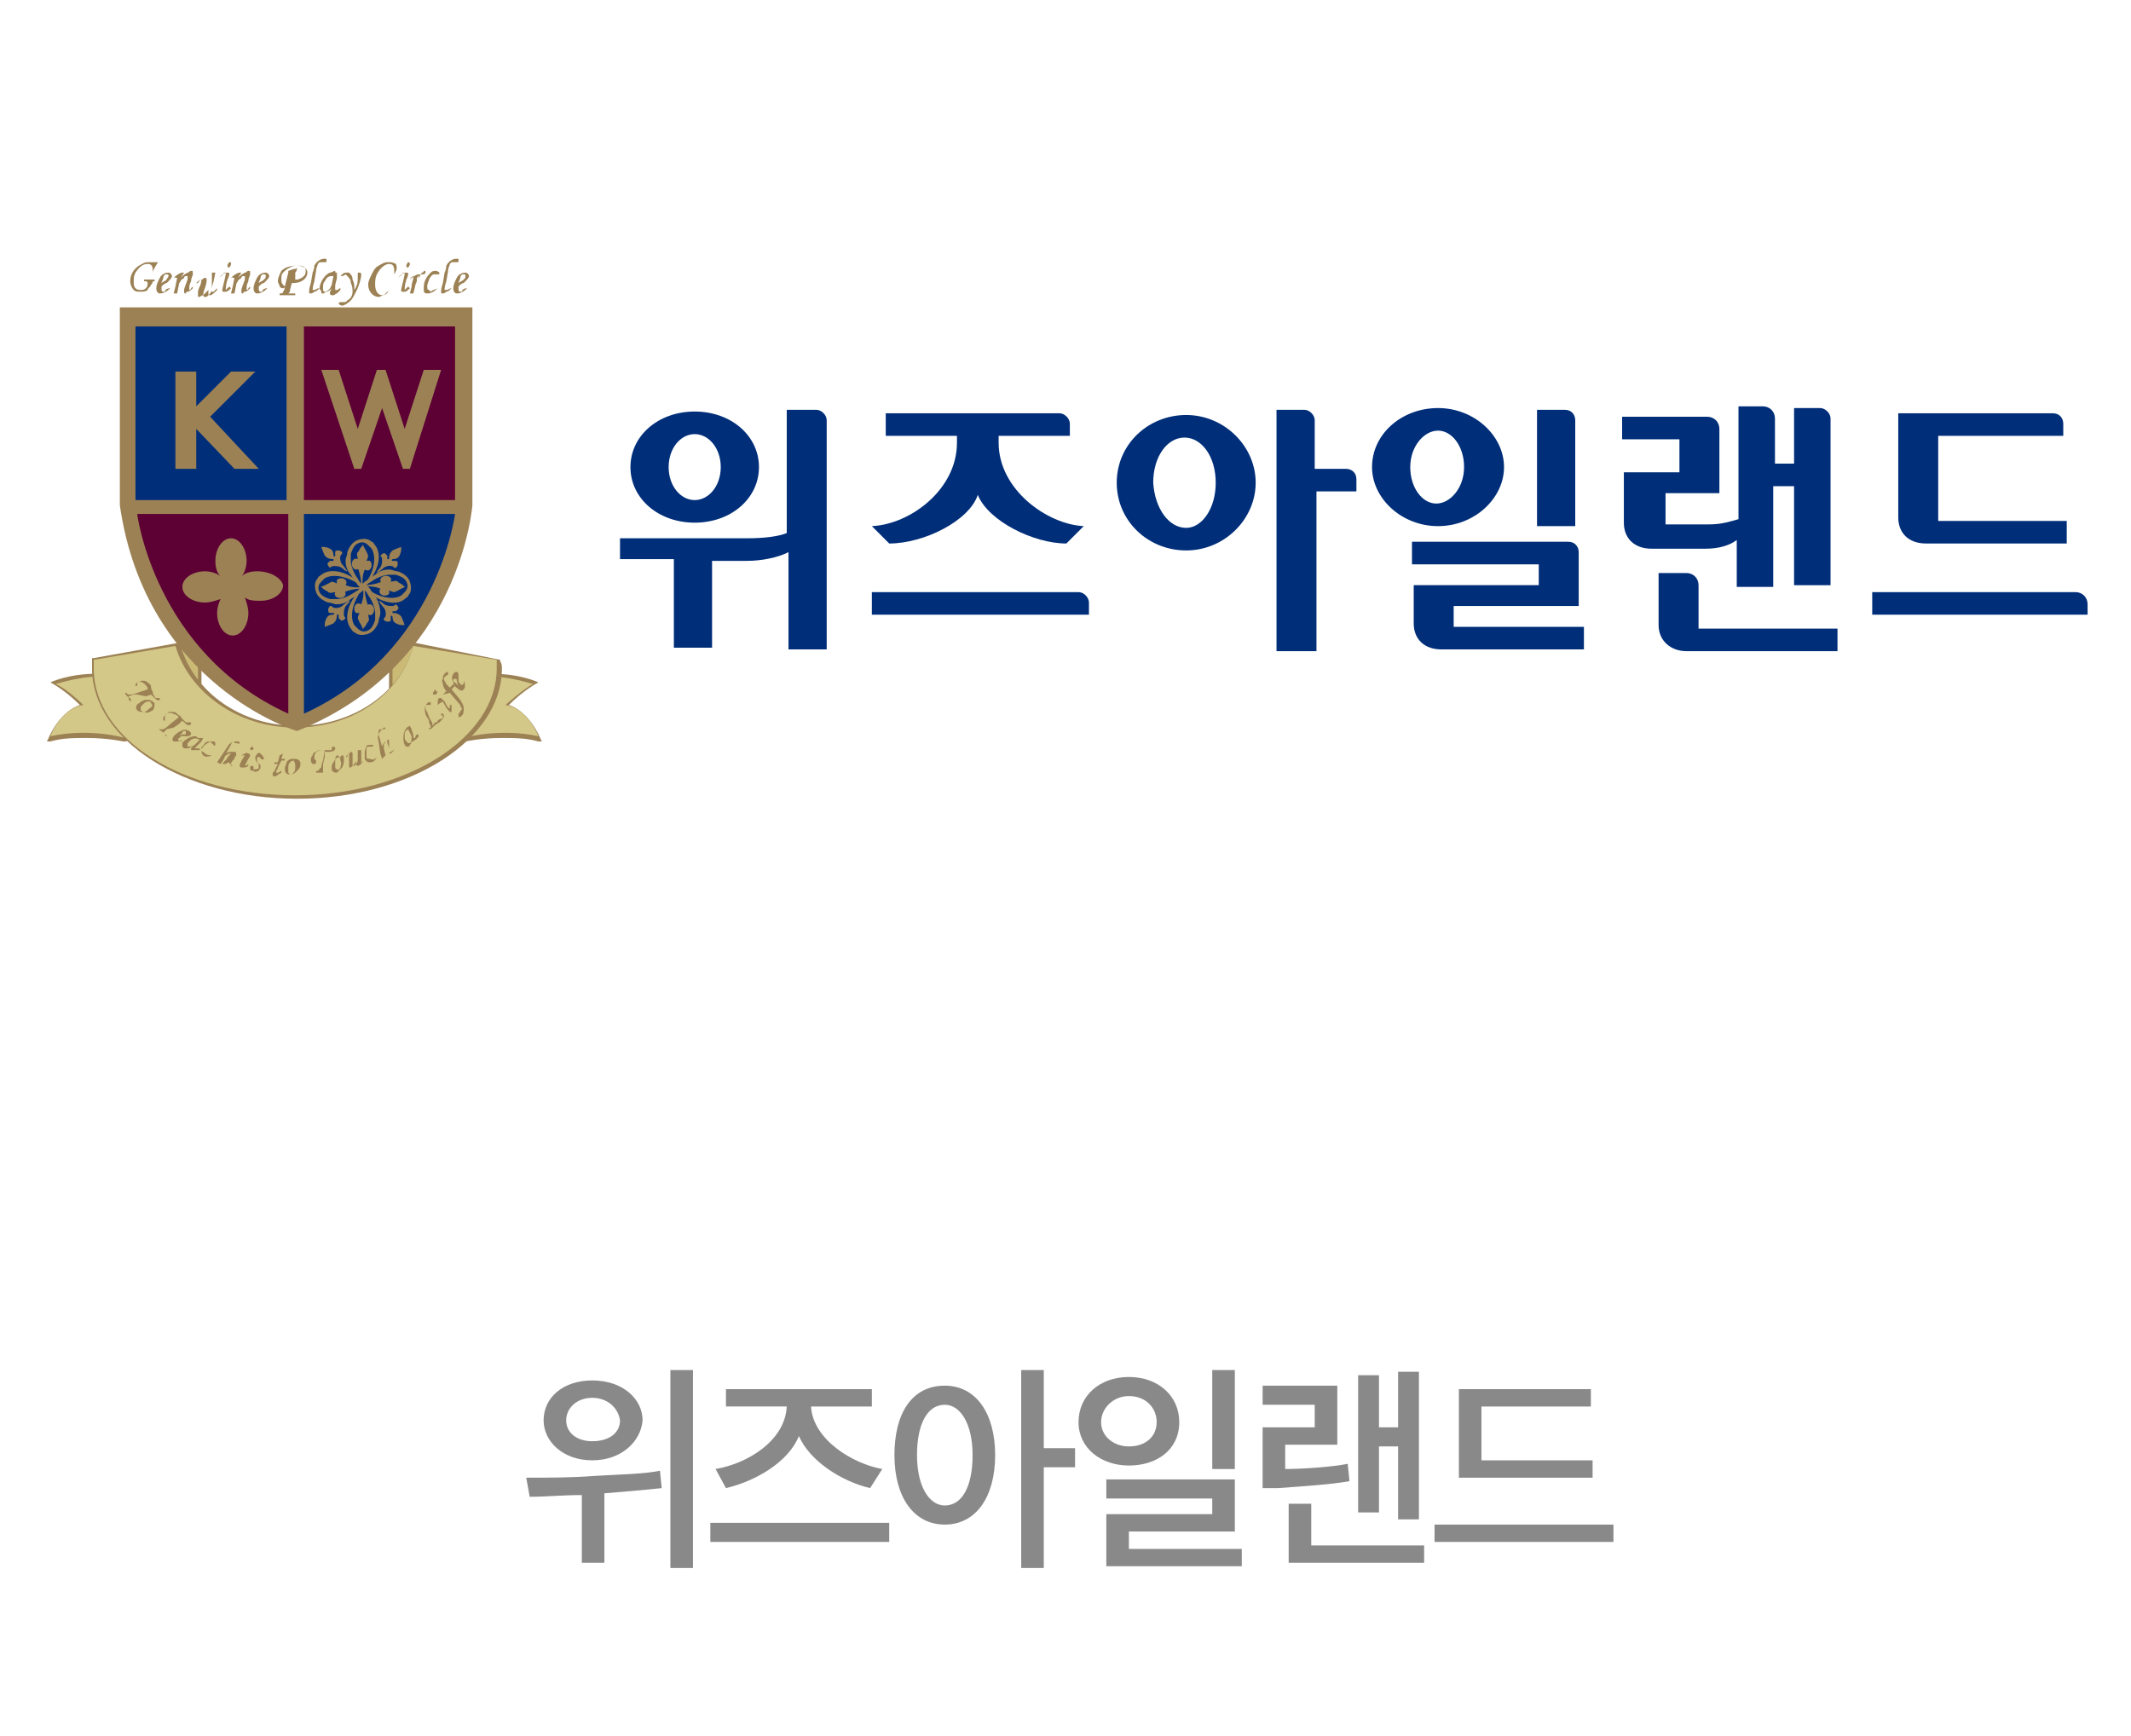 <?xml version="1.0" encoding="utf-8"?>
<!-- Generator: Adobe Illustrator 22.0.1, SVG Export Plug-In . SVG Version: 6.00 Build 0)  -->
<svg version="1.1" id="레이어_1" xmlns="http://www.w3.org/2000/svg" xmlns:xlink="http://www.w3.org/1999/xlink" x="0px"
	 y="0px" viewBox="0 0 122.7 100" enable-background="new 0 0 122.7 100" xml:space="preserve">
<g>
	<polygon fill="#9C8155" points="23.8,40.9 22.4,40.9 22.4,37 23.8,37 	"/>
	<rect x="22.6" y="37.2" fill="#CABA76" width="1.5" height="2.8"/>
	<rect x="10.2" y="37" fill="#9C8155" width="1.4" height="3.8"/>
	<rect x="9.9" y="37.1" fill="#CABA76" width="1.5" height="2.8"/>
	<path fill="#9C8155" d="M27.6,38.9L27.6,38.9c0.3-0.1,0.5-0.1,0.7-0.1c1.7,0,2.7,0.5,2.7,0.5s-0.8,0.4-1.7,1.3
		c1.2,0.4,1.8,1.9,1.8,1.9l0.1,0.2l-0.2,0c-0.7-0.2-1.4-0.2-2.1-0.2c-1.2,0-2.1,0.2-2.1,0.2l-0.2,0L27.6,38.9z"/>
	<path fill="#D3C887" d="M30.7,39.4c0,0-1.8-0.6-3.1-0.4l-0.9,3.5c0,0,2-0.6,4.3-0.1c0,0-0.6-1.6-1.9-1.8
		C29,40.7,30.2,39.6,30.7,39.4"/>
	<path fill="#9C8155" d="M6.3,38.9L6.3,38.9c-0.3-0.1-0.5-0.1-0.7-0.1c-1.7,0-2.7,0.5-2.7,0.5s0.8,0.4,1.7,1.3
		c-1.2,0.4-1.8,1.9-1.8,1.9l-0.1,0.2l0.2,0c0.7-0.2,1.4-0.2,2.1-0.2c1.2,0,2.1,0.2,2.1,0.2l0.2,0L6.3,38.9z"/>
	<path fill="#D3C887" d="M3.2,39.4c0,0,1.8-0.6,3.1-0.4l0.9,3.5c0,0-2-0.6-4.3-0.1c0,0,0.6-1.6,1.9-1.8C4.9,40.7,3.8,39.6,3.2,39.4"
		/>
	<path fill="#9C8155" d="M28.8,38.1l0-0.1L23.8,37l0,0.2c-0.7,2.7-3.5,4.6-6.7,4.6c-3.2,0-5.9-1.9-6.7-4.6l0-0.2l-5,0.9l-0.1,0
		l0,0.1c0,0.2,0,0.4,0,0.5c0,4.1,5.3,7.5,11.8,7.5c6.5,0,11.8-3.4,11.8-7.5C28.9,38.4,28.9,38.2,28.8,38.1"/>
	<path fill="#D3C887" d="M17,41.9c-3.3,0-6.1-2-6.9-4.7L5.4,38c0,0.2,0,0.3,0,0.5c0,4.1,5.2,7.3,11.6,7.3c6.4,0,11.6-3.3,11.6-7.3
		c0-0.2,0-0.3,0-0.5l-4.8-0.8C23.1,39.9,20.4,41.9,17,41.9"/>
	<path fill="#9C8155" d="M6.9,17.7h20.3v11.4c0-0.1-0.6,9.2-10.1,13c0,0-8.7-2.6-10.2-13V17.7z"/>
	<rect x="7.8" y="18.8" fill="#002E79" width="8.7" height="10"/>
	<rect x="17.5" y="18.8" fill="#5D0033" width="8.7" height="10"/>
	<path fill="#5D0033" d="M7.9,29.6c0,0,1,8,8.7,11.5V29.6H7.9z"/>
	<path fill="#002E79" d="M26.2,29.6c0,0-1,8-8.7,11.5V29.6H26.2z"/>
	<path fill="#9C8155" d="M21.6,31.4c-0.1-0.1-0.1-0.2-0.2-0.2c-0.2-0.2-0.5-0.2-0.8-0.1c-0.3,0.1-0.5,0.4-0.6,0.7
		c0,0.2-0.1,0.3-0.1,0.5c0,0.3,0.1,0.6,0.3,0.8c0.1,0.2,0.3,0.4,0.4,0.6c0,0,0.2,0.2,0.2,0.2C21.4,33.5,22.2,32.2,21.6,31.4
		 M20.9,33.7c0,0-0.2-0.2-0.2-0.2c-0.1-0.2-0.2-0.3-0.3-0.5c-0.1-0.2-0.2-0.5-0.2-0.7c0-0.1,0-0.3,0-0.4c0.1-0.3,0.2-0.5,0.4-0.6
		c0.2-0.1,0.4-0.1,0.6,0.1c0.1,0.1,0.1,0.1,0.2,0.2C21.8,32.3,21.3,33.4,20.9,33.7"/>
	<path fill="#9C8155" d="M20.9,31.3c0,0.1,0,0.1-0.1,0.2c-0.1,0.1-0.1,0.2-0.2,0.3c-0.1,0.1,0,0.3,0,0.4c0,0-0.2-0.1-0.3,0.1
		c-0.1,0.2,0,0.5,0.2,0.5c0.2,0,0.1-0.1,0.1-0.1s0.2,0.5,0.2,1l0.1,0c0,0-0.1-0.4,0.1-0.9c0,0,0.3,0.2,0.4-0.2
		c0-0.4-0.2-0.3-0.3-0.3c0,0,0.1-0.2,0.1-0.3C21.1,31.7,20.9,31.5,20.9,31.3"/>
	<path fill="#9C8155" d="M18.5,33.1c-0.1,0.1-0.2,0.1-0.2,0.2c-0.2,0.2-0.2,0.5-0.1,0.8c0.1,0.3,0.4,0.5,0.7,0.6
		c0.2,0,0.3,0.1,0.5,0.1c0.3,0,0.6-0.1,0.8-0.3c0.2-0.1,0.4-0.3,0.6-0.4c0,0,0.2-0.2,0.2-0.2C20.6,33.3,19.3,32.5,18.5,33.1
		 M20.8,33.8c0,0-0.2,0.2-0.2,0.2c-0.2,0.1-0.3,0.2-0.5,0.3c-0.2,0.1-0.5,0.2-0.7,0.2c-0.1,0-0.3,0-0.4,0c-0.3-0.1-0.5-0.2-0.6-0.4
		c-0.1-0.2-0.1-0.4,0.1-0.6c0.1-0.1,0.1-0.1,0.2-0.2C19.4,32.9,20.6,33.5,20.8,33.8"/>
	<path fill="#9C8155" d="M18.4,33.8c0.1,0,0.1,0,0.2,0.1c0.1,0.1,0.2,0.1,0.3,0.2c0.1,0.1,0.3,0,0.4,0c0,0-0.1,0.2,0.1,0.3
		c0.2,0.1,0.5,0,0.5-0.2c0-0.2-0.1-0.1-0.1-0.1s0.5-0.2,1-0.2l0-0.1c0,0-0.4,0.1-0.9-0.1c0,0,0.2-0.3-0.2-0.4
		c-0.4,0-0.3,0.2-0.3,0.3c0,0-0.2-0.1-0.3-0.1C18.9,33.6,18.6,33.8,18.4,33.8"/>
	<path fill="#9C8155" d="M20.2,36.2c0.1,0.1,0.1,0.2,0.2,0.2c0.2,0.2,0.5,0.2,0.8,0.1c0.3-0.1,0.5-0.4,0.6-0.7
		c0-0.2,0.1-0.3,0.1-0.5c0-0.3-0.1-0.6-0.2-0.8c-0.1-0.2-0.3-0.4-0.4-0.6c0,0-0.2-0.2-0.2-0.2C20.4,34.1,19.6,35.4,20.2,36.2
		 M20.9,33.9c0,0,0.2,0.2,0.2,0.2c0.1,0.2,0.2,0.3,0.3,0.5c0.1,0.2,0.2,0.5,0.2,0.7c0,0.1,0,0.3,0,0.4c-0.1,0.3-0.2,0.5-0.4,0.6
		c-0.2,0.1-0.4,0.1-0.6-0.1c-0.1-0.1-0.1-0.1-0.2-0.2C20,35.3,20.6,34.2,20.9,33.9"/>
	<path fill="#9C8155" d="M20.9,36.3c0-0.1,0-0.1,0.1-0.2c0.1-0.1,0.1-0.2,0.2-0.3c0.1-0.1,0-0.3,0-0.4c0,0,0.2,0.1,0.3-0.1
		c0.1-0.2,0-0.5-0.2-0.5c-0.2,0-0.1,0.1-0.1,0.1s-0.2-0.5-0.2-1l-0.1,0c0,0,0.1,0.4-0.1,0.9c0,0-0.3-0.2-0.4,0.2
		c0,0.4,0.2,0.3,0.3,0.3c0,0-0.1,0.2-0.1,0.3C20.7,35.9,20.9,36.1,20.9,36.3"/>
	<path fill="#9C8155" d="M23.3,34.5c0.1-0.1,0.2-0.1,0.2-0.2c0.2-0.2,0.2-0.5,0.1-0.8c-0.1-0.3-0.4-0.5-0.7-0.6
		c-0.2,0-0.3-0.1-0.5-0.1c-0.3,0-0.6,0.1-0.8,0.3c-0.2,0.1-0.4,0.3-0.6,0.4c0,0-0.2,0.2-0.2,0.2C21.2,34.3,22.6,35.1,23.3,34.5
		 M21,33.8c0,0,0.2-0.2,0.2-0.2c0.2-0.1,0.3-0.2,0.5-0.3c0.2-0.1,0.5-0.2,0.7-0.2c0.1,0,0.3,0,0.4,0c0.3,0.1,0.5,0.2,0.6,0.4
		c0.1,0.2,0.1,0.4-0.1,0.6c-0.1,0.1-0.1,0.1-0.2,0.2C22.4,34.7,21.3,34.1,21,33.8"/>
	<path fill="#9C8155" d="M23.4,33.8c-0.1,0-0.1,0-0.2-0.1c-0.1-0.1-0.2-0.1-0.3-0.2c-0.1-0.1-0.3,0-0.4,0c0,0,0.1-0.2-0.1-0.3
		c-0.2-0.1-0.5,0-0.5,0.2c0,0.2,0.1,0.1,0.1,0.1s-0.5,0.2-1,0.2l0,0.1c0,0,0.4-0.1,0.9,0.1c0,0-0.2,0.3,0.2,0.4
		c0.4,0,0.3-0.2,0.3-0.3c0,0,0.2,0.1,0.3,0.1C23,34,23.2,33.8,23.4,33.8"/>
	<path fill="#9C8155" d="M20,32.9c0,0-0.2-0.3-0.3-0.4c-0.1-0.1-0.2-0.5,0-0.6c0,0,0-0.1,0-0.1c0,0-0.1-0.1-0.2-0.1
		c-0.1,0-0.2,0-0.2,0.1c0,0.1,0,0.1,0,0.2c0,0,0,0.1-0.1,0c0-0.1,0-0.3-0.2-0.4c-0.2-0.1-0.3-0.1-0.4-0.1c-0.1,0-0.1,0-0.1,0
		s0.1,0.3,0.2,0.5c0.1,0.1,0.2,0.2,0.5,0.2c0,0,0,0,0,0.1c-0.1,0-0.1,0-0.2,0c0,0-0.1,0.1-0.1,0.1c-0.1,0.1,0,0.2,0.1,0.3l0,0
		c0,0,0.1-0.1,0.2-0.1c0.2,0,0.4,0,0.6,0.2C19.9,32.9,20,32.9,20,32.9"/>
	<path fill="#9C8155" d="M20.1,34.6c0,0-0.3,0.2-0.4,0.3c-0.1,0.1-0.5,0.2-0.6,0c0,0-0.1,0-0.1,0c0,0-0.1,0.1-0.1,0.2
		c0,0.1,0,0.2,0.1,0.2c0.1,0,0.1,0,0.2,0c0,0,0.1,0,0,0.1c-0.1,0-0.3,0-0.4,0.2c-0.1,0.2-0.1,0.3-0.1,0.4c0,0.1,0,0.1,0,0.1
		s0.3-0.1,0.5-0.2c0.1-0.1,0.2-0.2,0.2-0.5c0,0,0,0,0.1,0c0,0.1,0,0.1,0,0.2c0,0,0.1,0.1,0.1,0.1c0.1,0.1,0.2,0,0.3-0.1l0,0
		c0,0-0.1-0.1-0.1-0.2c0-0.2,0-0.4,0.2-0.6C20.1,34.7,20.2,34.6,20.1,34.6"/>
	<path fill="#9C8155" d="M21.8,34.6c0,0,0.2,0.3,0.3,0.4c0.1,0.1,0.2,0.5,0,0.6c0,0,0,0.1,0,0.1c0,0,0.1,0.1,0.2,0.1
		c0.1,0,0.2,0,0.2-0.1c0-0.1,0-0.1,0-0.2c0,0,0-0.1,0.1,0c0,0.1,0,0.3,0.2,0.4C23,36,23.1,36,23.2,36c0,0,0.1,0,0.1,0
		s-0.1-0.3-0.2-0.5c-0.1-0.1-0.2-0.2-0.5-0.2c0,0,0,0,0-0.1c0.1,0,0.1,0,0.2,0c0,0,0.1-0.1,0.1-0.1c0.1-0.1,0-0.2-0.1-0.3l0,0
		c0,0-0.1,0.1-0.2,0.1c-0.2,0-0.4,0-0.6-0.2C21.9,34.6,21.8,34.6,21.8,34.6"/>
	<path fill="#9C8155" d="M21.7,33c0,0,0.3-0.2,0.4-0.3c0.1-0.1,0.5-0.2,0.6,0c0,0,0.1,0,0.1,0c0,0,0.1-0.1,0.1-0.2
		c0-0.1,0-0.2-0.1-0.2c-0.1,0-0.1,0-0.2,0c0,0-0.1,0,0-0.1c0.1,0,0.3,0,0.4-0.2c0.1-0.2,0.1-0.3,0.1-0.4c0-0.1,0-0.1,0-0.1
		s-0.3,0.1-0.5,0.2c-0.1,0.1-0.2,0.2-0.2,0.5c0,0,0,0-0.1,0c0-0.1,0-0.1,0-0.2c0,0-0.1-0.1-0.1-0.1c-0.1-0.1-0.2,0-0.3,0.1l0,0
		c0,0,0.1,0.1,0.1,0.2c0,0.2,0,0.4-0.2,0.6C21.7,32.9,21.7,33,21.7,33"/>
	<path fill="#9C8155" d="M8.8,15.7c0,0,0-0.1,0-0.1c0-0.3-0.1-0.4-0.3-0.4c-0.3,0-0.5,0.2-0.7,0.5c-0.1,0.2-0.1,0.3-0.1,0.5
		c0,0.2,0,0.3,0.1,0.4c0.1,0.1,0.2,0.1,0.3,0.1c0.1,0,0.2,0,0.3-0.1c0.1-0.1,0.1-0.2,0.1-0.3c0,0,0-0.1-0.1-0.1c0,0-0.1,0-0.1,0
		l0-0.1c0,0,0.1,0,0.1,0c0,0,0.1,0,0.1,0c0,0,0.1,0,0.1,0c0,0,0.1,0,0.2,0c0,0,0.1,0,0.1,0l0,0.1c0,0-0.1,0-0.1,0c0,0,0,0.1-0.1,0.2
		c-0.1,0.2-0.2,0.2-0.2,0.3c-0.1,0.1-0.3,0.1-0.4,0.1c-0.2,0-0.3,0-0.4-0.1c-0.1-0.1-0.2-0.3-0.2-0.5c0-0.4,0.2-0.7,0.5-0.9
		c0.2-0.1,0.3-0.2,0.5-0.2c0.1,0,0.2,0,0.3,0c0.1,0,0.2,0,0.3,0C8.9,15.4,8.8,15.6,8.8,15.7L8.8,15.7z"/>
	<path fill="#9C8155" d="M9.8,16.6c-0.2,0.2-0.4,0.3-0.6,0.3c-0.1,0-0.2-0.1-0.2-0.3c0-0.2,0.1-0.4,0.2-0.6c0.1-0.2,0.3-0.3,0.5-0.3
		c0.1,0,0.2,0.1,0.2,0.2c0,0.1-0.1,0.2-0.3,0.4c-0.1,0-0.2,0.1-0.3,0.2c0,0,0,0.1,0,0.1c0,0.1,0,0.2,0.1,0.2c0,0,0.1,0,0.1,0
		C9.5,16.7,9.6,16.6,9.8,16.6L9.8,16.6z M9.6,16.1C9.6,16,9.7,16,9.7,15.9c0-0.1,0-0.1-0.1-0.1c0,0-0.1,0-0.1,0c0,0-0.1,0.1-0.1,0.2
		c0,0.1-0.1,0.2-0.1,0.3C9.4,16.2,9.5,16.2,9.6,16.1"/>
	<path fill="#9C8155" d="M10,16c0.2-0.2,0.4-0.3,0.5-0.3c0,0,0.1,0,0.1,0c0,0,0,0,0,0L10.4,16c0.1-0.1,0.2-0.2,0.4-0.3
		c0.1,0,0.1-0.1,0.2-0.1c0.1,0,0.1,0,0.1,0.1c0,0,0,0.1,0,0.1c0,0.1-0.1,0.2-0.1,0.4c-0.1,0.2-0.1,0.3-0.1,0.4c0,0,0,0.1,0,0.1
		c0,0,0.1,0,0.1-0.1c0,0,0.1-0.1,0.1-0.1l0,0.1c-0.1,0.1-0.2,0.2-0.3,0.2c-0.1,0-0.1,0.1-0.1,0.1c-0.1,0-0.1,0-0.1-0.2
		c0-0.1,0.1-0.3,0.2-0.6c0-0.1,0-0.2,0-0.2c0,0,0,0-0.1,0c0,0-0.1,0-0.1,0.1c-0.1,0.1-0.2,0.1-0.2,0.2c0,0-0.1,0.1-0.1,0.2l-0.1,0.5
		H10l0.1-0.4l0.1-0.5c0,0,0,0,0,0c0,0,0,0,0,0c0,0,0,0-0.1,0C10.1,15.9,10.1,16,10,16L10,16z"/>
	<path fill="#9C8155" d="M12.2,15.7h0.2l-0.1,0.5c-0.1,0.3-0.1,0.4-0.1,0.5c0,0,0,0.1,0,0.1c0,0,0,0,0.1,0c0,0,0.1-0.1,0.2-0.2
		l0,0.1c-0.2,0.2-0.3,0.3-0.4,0.3c-0.1,0-0.1,0-0.1-0.1c0,0,0-0.1,0-0.2c-0.1,0.1-0.2,0.2-0.3,0.3c-0.1,0-0.2,0.1-0.2,0.1
		c-0.1,0-0.1,0-0.1-0.1c0,0,0-0.1,0-0.1c0-0.1,0-0.2,0.1-0.4c0.1-0.2,0.1-0.4,0.1-0.4c0,0,0,0,0,0c0,0-0.1,0-0.2,0.2l-0.1,0
		c0.1-0.1,0.2-0.2,0.3-0.2c0.1,0,0.1-0.1,0.2-0.1c0,0,0.1,0,0.1,0.1c0,0.1,0,0.2-0.1,0.5c-0.1,0.2-0.1,0.4-0.1,0.4
		c0,0,0,0.1,0.1,0.1c0.1,0,0.1,0,0.2-0.1c0.1-0.1,0.2-0.2,0.2-0.3L12.2,15.7z"/>
	<path fill="#9C8155" d="M12.6,16c0.2-0.2,0.3-0.3,0.5-0.3c0.1,0,0.1,0,0.1,0.1c0,0,0,0.1-0.1,0.3c-0.1,0.3-0.1,0.5-0.1,0.6
		c0,0,0,0,0,0c0,0,0.1-0.1,0.2-0.2l0.1,0.1c-0.1,0.1-0.2,0.2-0.3,0.2c-0.1,0-0.1,0-0.1,0c-0.1,0-0.1,0-0.1-0.1
		c0-0.1,0.1-0.4,0.2-0.9c0,0,0,0,0-0.1c0,0,0,0,0,0c0,0,0,0-0.1,0C12.8,15.9,12.7,15.9,12.6,16L12.6,16z M13.3,15.2
		c0,0.1-0.1,0.2-0.1,0.2c-0.1,0-0.1,0-0.1-0.1c0-0.1,0.1-0.2,0.1-0.2C13.3,15.1,13.3,15.1,13.3,15.2"/>
	<path fill="#9C8155" d="M13.3,16c0.2-0.2,0.4-0.3,0.5-0.3c0,0,0.1,0,0.1,0c0,0,0,0,0,0L13.7,16c0.1-0.1,0.2-0.2,0.4-0.3
		c0.1,0,0.1-0.1,0.2-0.1c0.1,0,0.1,0,0.1,0.1c0,0,0,0.1,0,0.1c0,0.1-0.1,0.2-0.1,0.4c-0.1,0.2-0.1,0.3-0.1,0.4c0,0,0,0.1,0,0.1
		c0,0,0.1,0,0.1-0.1c0,0,0.1-0.1,0.1-0.1l0,0.1c-0.1,0.1-0.2,0.2-0.3,0.2c-0.1,0-0.1,0.1-0.1,0.1c-0.1,0-0.1,0-0.1-0.2
		c0-0.1,0.1-0.3,0.2-0.6c0-0.1,0-0.2,0-0.2c0,0,0,0-0.1,0c0,0-0.1,0-0.1,0.1c-0.1,0.1-0.2,0.1-0.2,0.2c0,0-0.1,0.1-0.1,0.2l-0.1,0.5
		h-0.2l0.1-0.4l0.1-0.5c0,0,0,0,0,0c0,0,0,0,0,0c0,0,0,0-0.1,0C13.4,15.9,13.4,16,13.3,16L13.3,16z"/>
	<path fill="#9C8155" d="M15.4,16.6c-0.2,0.2-0.4,0.3-0.6,0.3c-0.1,0-0.2-0.1-0.2-0.3c0-0.2,0.1-0.4,0.2-0.6
		c0.1-0.2,0.3-0.3,0.5-0.3c0.1,0,0.2,0.1,0.2,0.2c0,0.1-0.1,0.2-0.3,0.4c-0.1,0-0.2,0.1-0.3,0.2c0,0,0,0.1,0,0.1
		c0,0.1,0,0.2,0.1,0.2c0,0,0.1,0,0.1,0C15.1,16.7,15.2,16.6,15.4,16.6L15.4,16.6z M15.2,16.1c0.1-0.1,0.1-0.1,0.1-0.2
		c0-0.1,0-0.1-0.1-0.1c0,0-0.1,0-0.1,0c0,0-0.1,0.1-0.1,0.2c0,0.1-0.1,0.2-0.1,0.3C15,16.2,15.1,16.2,15.2,16.1"/>
	<path fill="#9C8155" d="M16.8,15.5c0.1,0,0.3,0,0.3-0.1c0,0.1,0,0.2-0.1,0.3L17,16.1l0.1,0c0.1,0,0.3-0.1,0.4-0.2
		c0.1-0.1,0.1-0.2,0.1-0.3c0-0.2-0.1-0.3-0.4-0.3c-0.2,0-0.3,0-0.5,0.1c-0.2,0.1-0.3,0.2-0.4,0.3c-0.1,0.1-0.1,0.2-0.1,0.4
		c0,0.1,0,0.2,0.1,0.3c0,0,0.1,0.1,0.1,0.1c0,0,0,0.1-0.1,0.1c-0.1,0-0.1,0-0.2-0.1c0-0.1-0.1-0.2-0.1-0.3c0-0.2,0.1-0.4,0.2-0.6
		c0.2-0.2,0.5-0.3,0.9-0.3c0.4,0,0.6,0.2,0.6,0.4c0,0.3-0.3,0.6-0.8,0.6c0,0-0.1,0-0.1,0l-0.1,0.4c0,0.1,0,0.1-0.1,0.2
		c0.1,0,0.1,0,0.2,0c0.1,0,0.1,0,0.2,0l0,0.1c-0.1,0-0.1,0-0.2,0c0,0-0.1,0-0.2,0c-0.1,0-0.1,0-0.2,0c-0.1,0-0.2,0-0.3,0l0-0.1
		c0.1,0,0.2,0,0.2-0.1c0,0,0.1-0.1,0.1-0.3l0.2-0.8c0,0,0-0.1,0-0.1C16.9,15.5,16.9,15.5,16.8,15.5C16.9,15.5,16.8,15.5,16.8,15.5
		L16.8,15.5z"/>
	<path fill="#9C8155" d="M18.4,16.6c-0.1,0.1-0.2,0.2-0.3,0.2c-0.1,0.1-0.2,0.1-0.2,0.1c-0.1,0-0.1,0-0.1-0.1c0-0.1,0-0.2,0.1-0.5
		l0.1-0.6c0.1-0.2,0.1-0.4,0.1-0.4c0.1-0.2,0.3-0.4,0.6-0.4c0.1,0,0.1,0,0.1,0.1c0,0.1,0,0.1-0.1,0.1c0,0-0.1,0-0.1,0
		c0,0-0.1,0-0.1,0c0,0-0.1,0-0.1,0c0,0-0.1,0.1-0.1,0.1c0,0.1-0.1,0.2-0.1,0.4l-0.1,0.6C18,16.5,18,16.7,18,16.7c0,0,0,0,0,0
		c0,0,0.1,0,0.1,0C18.2,16.7,18.2,16.6,18.4,16.6L18.4,16.6z"/>
	<path fill="#9C8155" d="M19.4,15.7L19.4,15.7l0,0.3c0,0.1-0.1,0.3-0.1,0.5c0,0.1,0,0.2,0,0.2c0,0,0,0,0,0c0,0,0,0,0.1,0
		c0.1,0,0.1-0.1,0.2-0.1l0,0.1c-0.1,0.1-0.2,0.2-0.2,0.2c-0.1,0-0.1,0.1-0.2,0.1c0,0-0.1,0-0.1,0c0,0-0.1,0-0.1-0.1c0,0,0,0,0-0.1
		l0.1-0.2c-0.1,0.1-0.2,0.2-0.3,0.2c-0.1,0-0.1,0.1-0.2,0.1c-0.1,0-0.1,0-0.1-0.1c0-0.1-0.1-0.1-0.1-0.2c0-0.3,0.3-0.8,0.6-0.9
		c0.1,0,0.2-0.1,0.3-0.1C19.3,15.7,19.3,15.7,19.4,15.7L19.4,15.7z M19.2,15.9c0,0-0.1,0-0.1,0c-0.2,0-0.3,0.1-0.4,0.3
		c-0.1,0.1-0.1,0.2-0.1,0.4c0,0.1,0,0.2,0.1,0.2c0.1,0,0.3-0.1,0.4-0.4L19.2,15.9z"/>
	<path fill="#9C8155" d="M19.6,15.9l0.1-0.1c0.1-0.1,0.2-0.1,0.2-0.1c0,0,0,0,0.1,0c0,0,0,0,0.1,0c0.1,0.1,0.2,0.2,0.2,0.4
		c0.1,0.2,0.1,0.3,0.1,0.5c0,0,0,0.1,0,0.1c0.2-0.3,0.2-0.5,0.2-0.7c0,0,0-0.1,0-0.1c0-0.1,0-0.1,0-0.1c0-0.1,0-0.1,0.1-0.1
		c0.1,0,0.1,0.1,0.1,0.1c0,0.2-0.1,0.6-0.3,1c-0.1,0.2-0.2,0.4-0.3,0.5c-0.2,0.2-0.4,0.3-0.5,0.3c-0.1,0-0.2-0.1-0.2-0.1
		c0-0.1,0.1-0.1,0.1-0.1c0,0,0.1,0,0.1,0c0.1,0,0.1,0,0.1,0c0.1,0,0.1,0,0.2-0.1c0.2-0.1,0.3-0.3,0.3-0.5c0-0.1,0-0.3-0.1-0.5
		c0-0.2-0.1-0.3-0.2-0.4c0,0-0.1-0.1-0.1-0.1C19.8,15.9,19.7,15.9,19.6,15.9L19.6,15.9z"/>
	<path fill="#9C8155" d="M22.7,15.8c0-0.1,0-0.1,0-0.2c0-0.3-0.1-0.4-0.3-0.4c-0.2,0-0.5,0.2-0.7,0.6c-0.1,0.2-0.1,0.4-0.1,0.6
		c0,0.4,0.2,0.6,0.4,0.6c0.2,0,0.3-0.1,0.4-0.3c0,0,0,0,0,0c0,0,0,0,0,0c0,0,0,0.1-0.1,0.1c-0.1,0.1-0.1,0.1-0.2,0.2
		c-0.1,0-0.2,0.1-0.3,0.1c-0.3,0-0.6-0.3-0.6-0.7c0-0.2,0.1-0.4,0.2-0.6c0.1-0.2,0.2-0.4,0.4-0.5c0.2-0.1,0.3-0.2,0.5-0.2
		c0.1,0,0.1,0,0.2,0c0,0,0.1,0,0.3,0.1C22.9,15.5,22.8,15.6,22.7,15.8L22.7,15.8z"/>
	<path fill="#9C8155" d="M22.9,16c0.2-0.2,0.3-0.3,0.5-0.3c0.1,0,0.1,0,0.1,0.1c0,0,0,0.1-0.1,0.3c-0.1,0.3-0.1,0.5-0.1,0.6
		c0,0,0,0,0,0c0,0,0.1-0.1,0.2-0.2l0.1,0.1c-0.1,0.1-0.2,0.2-0.3,0.2c-0.1,0-0.1,0-0.1,0c-0.1,0-0.1,0-0.1-0.1
		c0-0.1,0.1-0.4,0.2-0.9c0,0,0,0,0-0.1c0,0,0,0,0,0c0,0,0,0-0.1,0C23.1,15.9,23,15.9,22.9,16L22.9,16z M23.6,15.2
		c0,0.1-0.1,0.2-0.1,0.2c-0.1,0-0.1,0-0.1-0.1c0-0.1,0.1-0.2,0.1-0.2C23.5,15.1,23.6,15.1,23.6,15.2"/>
	<path fill="#9C8155" d="M23.8,16.9h-0.2l0.1-0.4c0-0.2,0.1-0.4,0.1-0.5c0,0,0-0.1,0-0.1c0,0,0,0,0,0c0,0-0.1,0-0.2,0.2l0,0
		c0.2-0.2,0.4-0.3,0.5-0.3c0,0,0.1,0,0.1,0c0,0,0,0,0,0.1L24,16.1c0.1-0.1,0.2-0.3,0.3-0.4c0.1,0,0.1-0.1,0.1-0.1
		c0.1,0,0.1,0,0.1,0.1c0,0,0,0.1-0.2,0.1c-0.1,0-0.2,0.1-0.3,0.2C24,16.1,24,16.2,24,16.2c0,0-0.1,0.2-0.1,0.3L23.8,16.9z"/>
	<path fill="#9C8155" d="M25.2,16.6c-0.2,0.2-0.4,0.3-0.6,0.3c-0.2,0-0.2-0.1-0.2-0.3c0-0.1,0-0.3,0.1-0.5c0.1-0.2,0.2-0.3,0.3-0.4
		c0.1-0.1,0.2-0.1,0.3-0.1c0.1,0,0.2,0.1,0.2,0.1c0,0.1,0,0.1-0.1,0.1c0,0-0.1,0-0.1,0c-0.1,0-0.1,0-0.1,0c-0.1,0-0.2,0.1-0.3,0.3
		c0,0.1-0.1,0.2-0.1,0.4c0,0.1,0,0.2,0.1,0.2c0,0,0.1,0.1,0.1,0.1C24.9,16.7,25,16.7,25.2,16.6L25.2,16.6z"/>
	<path fill="#9C8155" d="M26,16.6c-0.1,0.1-0.2,0.2-0.3,0.2c-0.1,0.1-0.2,0.1-0.2,0.1c-0.1,0-0.1,0-0.1-0.1c0-0.1,0-0.2,0.1-0.5
		l0.1-0.6c0.1-0.2,0.1-0.4,0.1-0.4c0.1-0.2,0.3-0.4,0.6-0.4c0.1,0,0.1,0,0.1,0.1c0,0.1,0,0.1-0.1,0.1c0,0-0.1,0-0.1,0
		c0,0-0.1,0-0.1,0c0,0-0.1,0-0.1,0c0,0-0.1,0.1-0.1,0.1c0,0.1-0.1,0.2-0.1,0.4l-0.1,0.6c-0.1,0.3-0.1,0.4-0.1,0.5c0,0,0,0,0,0
		c0,0,0.1,0,0.1,0C25.8,16.7,25.9,16.6,26,16.6L26,16.6z"/>
	<path fill="#9C8155" d="M26.9,16.6c-0.2,0.2-0.4,0.3-0.6,0.3c-0.1,0-0.2-0.1-0.2-0.3c0-0.2,0.1-0.4,0.2-0.6
		c0.1-0.2,0.3-0.3,0.5-0.3c0.1,0,0.2,0.1,0.2,0.2c0,0.1-0.1,0.2-0.3,0.4c-0.1,0-0.2,0.1-0.3,0.2c0,0,0,0.1,0,0.1
		c0,0.1,0,0.2,0.1,0.2c0,0,0.1,0,0.1,0C26.6,16.7,26.7,16.6,26.9,16.6L26.9,16.6z M26.7,16.1c0.1-0.1,0.1-0.1,0.1-0.2
		c0-0.1,0-0.1-0.1-0.1c0,0-0.1,0-0.1,0c0,0-0.1,0.1-0.1,0.2c0,0.1-0.1,0.2-0.1,0.3C26.5,16.2,26.6,16.2,26.7,16.1"/>
	<path fill="#9C8155" d="M7.5,40.4C7.5,40.3,7.5,40.3,7.5,40.4c-0.1-0.1-0.1-0.2-0.1-0.2c0,0,0-0.1-0.1-0.1c0-0.1-0.1-0.1-0.1-0.2
		l0.1,0c0,0.1,0.1,0.1,0.1,0.1c0,0,0.1,0,0.1,0c0,0,0.2,0,0.4-0.1l0.6-0.2l0,0c0,0,0-0.1,0-0.1c-0.2-0.3-0.4-0.4-0.6-0.3
		c0,0,0,0,0,0c0,0,0,0,0,0.1c0,0,0,0.1,0,0.1c0,0-0.1,0-0.1,0c0,0,0-0.1,0-0.1c0,0,0.1-0.1,0.1-0.1c0.1,0,0.2-0.1,0.3-0.1
		c0.1,0,0.2,0,0.3,0.1c0.1,0.1,0.2,0.1,0.2,0.3c0,0.1,0.1,0.2,0.1,0.3c0,0.1,0.1,0.2,0.1,0.2c0,0,0,0.1,0.1,0.1c0,0,0,0,0.1,0
		c0,0,0,0,0,0c0,0,0,0,0,0c0,0,0.1,0,0.1,0c0,0,0,0.1,0,0.1c-0.1,0.1-0.2,0-0.4-0.2c0,0-0.1-0.1-0.1-0.1l-0.3,0.1L7.9,40L7.7,40
		l-0.3,0.1c0,0,0,0.1,0.1,0.1C7.5,40.3,7.6,40.3,7.5,40.4L7.5,40.4z"/>
	<path fill="#9C8155" d="M8.8,40.9C8.6,41,8.5,41.1,8.3,41C8.1,41,8,41,7.9,40.9c-0.1-0.1-0.1-0.3,0.1-0.4c0.1-0.1,0.3-0.2,0.4-0.2
		c0.2,0,0.3,0,0.5,0.2C8.9,40.6,8.9,40.8,8.8,40.9 M8.5,40.4c-0.1,0-0.2,0.1-0.3,0.2c-0.1,0.1-0.1,0.1-0.1,0.2c0,0,0,0.1,0,0.1
		c0,0,0.1,0.1,0.2,0.1c0.1,0,0.2-0.1,0.3-0.2c0.2-0.1,0.2-0.2,0.1-0.3C8.7,40.4,8.6,40.4,8.5,40.4"/>
	<path fill="#9C8155" d="M9.6,42.4c0,0-0.1,0-0.1-0.1c0,0-0.1-0.1-0.1-0.1c0,0-0.1-0.1-0.1-0.1c-0.1,0-0.1-0.1-0.2-0.1l0.1,0
		C9.2,42,9.2,42,9.3,42c0,0,0.1,0,0.1,0c0,0,0.2-0.1,0.4-0.3l0.5-0.4l0,0c0,0-0.1-0.1-0.1-0.1C9.8,41,9.6,41,9.5,41.2c0,0,0,0,0,0.1
		c0,0,0,0,0,0.1c0,0,0,0.1,0,0.1c0,0-0.1,0-0.1,0c0,0,0,0,0-0.1c0-0.1,0-0.1,0.1-0.2c0.1-0.1,0.1-0.1,0.2-0.2c0.1,0,0.2,0,0.3,0
		c0.1,0,0.2,0.1,0.3,0.2c0.1,0,0.1,0.1,0.2,0.2c0.1,0.1,0.1,0.1,0.2,0.2c0,0,0.1,0,0.1,0c0,0,0,0,0.1,0c0,0,0,0,0,0c0,0,0,0,0,0
		c0,0,0.1,0,0.1,0c0,0,0,0.1,0,0.1c-0.1,0.1-0.2,0.1-0.4-0.1c0,0-0.1-0.1-0.1-0.1l-0.2,0.2l-0.3,0.2L9.6,42l-0.2,0.2
		c0,0,0.1,0.1,0.1,0.1C9.5,42.3,9.6,42.3,9.6,42.4L9.6,42.4z"/>
	<path fill="#9C8155" d="M10.5,42.7c-0.2,0-0.4,0-0.5,0c-0.1-0.1-0.1-0.1,0-0.3c0.1-0.1,0.2-0.2,0.4-0.3c0.2-0.1,0.3-0.1,0.5,0
		c0.1,0.1,0.1,0.1,0.1,0.2c-0.1,0.1-0.1,0.1-0.3,0.1c-0.1,0-0.1,0-0.3,0c0,0,0,0.1-0.1,0.1c-0.1,0.1,0,0.1,0,0.2c0,0,0.1,0,0.1,0
		C10.3,42.6,10.4,42.6,10.5,42.7L10.5,42.7z M10.6,42.3c0.1,0,0.1,0,0.1-0.1c0-0.1,0-0.1,0-0.1c0,0-0.1,0-0.1,0c0,0-0.1,0-0.1,0.1
		c-0.1,0.1-0.1,0.1-0.2,0.2C10.4,42.3,10.5,42.3,10.6,42.3"/>
	<path fill="#9C8155" d="M11.7,42.5L11.7,42.5l-0.1,0.2c-0.1,0.1-0.2,0.2-0.3,0.3c-0.1,0.1-0.1,0.1-0.1,0.1c0,0,0,0,0,0
		c0,0,0,0,0.1,0c0.1,0,0.1,0,0.2,0l0,0.1c-0.1,0-0.2,0-0.2,0c-0.1,0-0.1,0-0.2,0c0,0-0.1,0-0.1,0c0,0,0,0,0-0.1c0,0,0,0,0,0l0.1-0.1
		c-0.1,0-0.2,0.1-0.3,0.1c-0.1,0-0.1,0-0.2,0c0,0-0.1-0.1-0.1-0.1c0,0,0-0.1,0-0.2c0.1-0.2,0.5-0.4,0.7-0.4c0.1,0,0.1,0,0.2,0.1
		C11.6,42.5,11.6,42.5,11.7,42.5L11.7,42.5z M11.5,42.6C11.5,42.6,11.4,42.6,11.5,42.6c-0.2-0.1-0.3-0.1-0.5,0
		c-0.1,0.1-0.1,0.1-0.2,0.2c0,0.1,0,0.1,0,0.2c0.1,0,0.3,0,0.4-0.1L11.5,42.6z"/>
	<path fill="#9C8155" d="M12.2,43.5c-0.2,0.1-0.4,0.1-0.5,0c-0.1-0.1-0.1-0.2-0.1-0.3c0-0.1,0.1-0.2,0.2-0.3
		c0.1-0.1,0.2-0.1,0.3-0.2c0.1,0,0.2,0,0.2,0c0.1,0,0.1,0.1,0.1,0.2c0,0-0.1,0.1-0.1,0c0,0,0,0-0.1-0.1c0,0-0.1-0.1-0.1-0.1
		c-0.1,0-0.2,0-0.3,0.1c-0.1,0.1-0.1,0.2-0.2,0.2c0,0.1,0,0.1,0,0.2c0,0,0,0.1,0.1,0.1C11.9,43.5,12,43.5,12.2,43.5L12.2,43.5z"/>
	<path fill="#9C8155" d="M13.2,43.9C13.1,43.9,13,44,13,44c-0.1,0-0.1,0-0.1,0c-0.1,0-0.1-0.1,0-0.1c0,0,0-0.1,0.1-0.1
		c0,0,0.1-0.2,0.2-0.3c0.1-0.1,0.1-0.1,0.1-0.1c0,0,0,0,0,0c0,0-0.1,0-0.1,0c-0.1,0-0.1,0.1-0.2,0.1c0,0-0.1,0.1-0.1,0.2l-0.2,0.3
		l-0.2-0.1l0.2-0.3l0.4-0.6c0.1-0.2,0.3-0.3,0.4-0.3c0.1,0,0.2,0,0.2,0c0.1,0,0.1,0.1,0.1,0.1c0,0-0.1,0.1-0.1,0c0,0,0,0-0.1,0
		c-0.1,0-0.1,0-0.1-0.1c0,0-0.1,0-0.1,0c0,0-0.1,0.1-0.1,0.2l-0.3,0.5c0.1-0.1,0.2-0.1,0.3-0.1c0.1,0,0.1,0,0.2,0
		c0.1,0,0.1,0.1,0.1,0.1c0,0,0,0,0,0.1c0,0-0.1,0.1-0.1,0.2c-0.1,0.1-0.2,0.2-0.2,0.3s0,0.1,0,0.1c0,0,0,0,0,0c0,0,0.1,0,0.1,0
		C13.1,43.9,13.2,43.9,13.2,43.9L13.2,43.9z"/>
	<path fill="#9C8155" d="M13.9,43.5c0.2-0.1,0.3-0.2,0.4-0.1c0,0,0.1,0,0.1,0.1c0,0,0,0.1-0.1,0.2c-0.1,0.2-0.2,0.4-0.2,0.4
		c0,0,0,0,0,0c0,0,0.1,0,0.2-0.1l0,0.1c-0.1,0.1-0.2,0.1-0.3,0.1c-0.1,0-0.1,0-0.1,0c-0.1,0-0.1-0.1-0.1-0.1c0-0.1,0.1-0.3,0.3-0.6
		c0,0,0,0,0,0c0,0,0,0,0,0c0,0,0,0-0.1,0C14.1,43.5,14.1,43.5,13.9,43.5L13.9,43.5z M14.6,43.1c0,0.1-0.1,0.1-0.1,0.1
		c0,0-0.1,0-0.1-0.1C14.5,43,14.5,42.9,14.6,43.1C14.6,43,14.6,43,14.6,43.1"/>
	<path fill="#9C8155" d="M15.2,43.7C15.2,43.7,15.1,43.7,15.2,43.7c-0.1,0.1-0.1,0-0.2,0c0-0.1-0.1-0.1-0.1-0.1
		c-0.1,0-0.1,0-0.1,0.1c0,0,0,0.1,0,0.1c0,0,0,0.1,0.1,0.2C15,44,15,44.1,15,44.2c0,0.1-0.1,0.1-0.1,0.2c-0.1,0-0.2,0.1-0.3,0
		c-0.2,0-0.2-0.1-0.2-0.2c0-0.1,0.1-0.1,0.1-0.1c0,0,0.1,0,0.1,0.1c0,0,0,0,0,0c0,0,0,0,0,0c0,0,0,0,0,0.1s0,0,0.1,0
		c0.1,0,0.2,0,0.2-0.1c0,0,0-0.1,0-0.1c0,0,0-0.1-0.1-0.2c-0.1-0.1-0.1-0.2-0.1-0.3c0-0.1,0.1-0.1,0.1-0.2c0.1,0,0.1-0.1,0.2,0
		C15.1,43.5,15.2,43.6,15.2,43.7"/>
	<path fill="#9C8155" d="M16.1,43.5l0.2-0.1l-0.1,0.3l0.2,0l0,0.1l-0.2,0L16,44.2c0,0.1-0.1,0.2-0.1,0.2c0,0,0,0.1,0,0.1
		c0,0,0.1,0,0.1,0c0.1,0,0.1-0.1,0.2-0.1l0,0.1c-0.2,0.1-0.3,0.2-0.3,0.2c-0.1,0-0.1,0-0.1,0c-0.1,0-0.1,0-0.1-0.1
		c0-0.1,0-0.1,0.1-0.2l0.2-0.4l-0.2,0l0-0.1l0.2,0L16.1,43.5z"/>
	<path fill="#9C8155" d="M17.3,44c0,0.2-0.1,0.3-0.2,0.4c-0.1,0.1-0.2,0.2-0.4,0.2c-0.2,0-0.3-0.1-0.3-0.3c0-0.2,0.1-0.3,0.1-0.4
		c0.1-0.2,0.3-0.2,0.4-0.2C17.2,43.7,17.3,43.8,17.3,44 M16.7,43.9c-0.1,0.1-0.1,0.2-0.1,0.4c0,0.1,0,0.2,0,0.2c0,0,0.1,0.1,0.1,0.1
		c0.1,0,0.1,0,0.2-0.1c0.1-0.1,0.1-0.2,0.1-0.4c0-0.2-0.1-0.3-0.1-0.3C16.9,43.8,16.8,43.8,16.7,43.9"/>
	<path fill="#9C8155" d="M18.8,44.5c-0.1,0-0.1,0-0.1,0s-0.1,0-0.2,0c-0.1,0-0.1,0-0.1,0c-0.1,0-0.1,0-0.2,0l0-0.1
		c0.1,0,0.1,0,0.2-0.1c0,0,0-0.1,0.1-0.1c0,0,0-0.2,0.1-0.4l0.1-0.6l0,0c0,0-0.1,0-0.1,0c-0.4,0-0.5,0.2-0.5,0.4c0,0,0,0,0,0.1
		c0,0,0,0,0.1,0.1c0,0,0,0,0,0.1c0,0,0,0.1-0.1,0.1c0,0-0.1,0-0.1,0c0,0-0.1-0.1-0.1-0.2c0-0.1,0-0.2,0.1-0.3c0-0.1,0.1-0.2,0.2-0.2
		c0.1-0.1,0.2-0.1,0.3-0.1c0.1,0,0.2,0,0.3,0c0.1,0,0.2,0,0.2,0c0,0,0.1,0,0.1,0c0,0,0,0,0-0.1c0,0,0,0,0,0c0,0,0,0,0,0
		c0,0,0-0.1,0.1-0.1c0,0,0.1,0,0.1,0.1c0,0.1-0.1,0.2-0.4,0.2c0,0-0.1,0-0.2,0l0,0.3L18.6,44l0,0.2l0,0.3c0.1,0,0.1,0,0.1,0
		C18.7,44.5,18.8,44.5,18.8,44.5L18.8,44.5z"/>
	<path fill="#9C8155" d="M19.8,43.7c0,0.2,0,0.3-0.1,0.5c-0.1,0.1-0.2,0.2-0.3,0.3c-0.2,0-0.3-0.1-0.3-0.2c0-0.2,0-0.3,0.1-0.4
		c0.1-0.2,0.2-0.3,0.4-0.3C19.7,43.4,19.8,43.5,19.8,43.7 M19.3,43.7c0,0.1,0,0.2,0,0.4c0,0.1,0,0.2,0.1,0.2c0,0,0.1,0.1,0.1,0
		c0.1,0,0.1-0.1,0.1-0.1c0-0.1,0.1-0.2,0-0.4c0-0.2-0.1-0.3-0.2-0.3C19.4,43.5,19.3,43.6,19.3,43.7"/>
	<path fill="#9C8155" d="M20.6,43.2l0.2,0l0,0.4c0,0.2,0,0.4,0,0.4c0,0,0,0,0,0c0,0,0,0,0,0c0,0,0.1-0.1,0.1-0.2l0,0
		c-0.1,0.2-0.2,0.3-0.3,0.3c0,0-0.1,0-0.1-0.1c0,0,0-0.1,0-0.2c0,0.1-0.1,0.2-0.2,0.3c-0.1,0.1-0.1,0.1-0.1,0.1
		c-0.1,0-0.1,0-0.1-0.1c0,0,0-0.1,0-0.1c0,0,0-0.1,0-0.3c0-0.2,0-0.3,0-0.3c0,0,0,0,0,0c0,0-0.1,0-0.1,0.2l-0.1,0
		c0.1-0.1,0.1-0.2,0.2-0.2c0,0,0.1-0.1,0.1-0.1c0,0,0.1,0,0.1,0.1c0,0.1,0,0.2,0,0.4c0,0.2,0,0.3,0,0.3c0,0,0,0,0.1,0
		c0,0,0.1-0.1,0.1-0.1c0.1-0.1,0.1-0.2,0.1-0.3L20.6,43.2z"/>
	<path fill="#9C8155" d="M21.7,43.6c-0.1,0.2-0.2,0.3-0.4,0.3c-0.1,0-0.2,0-0.3-0.2c0-0.1,0-0.2,0-0.4c0-0.1,0.1-0.3,0.1-0.3
		c0-0.1,0.1-0.1,0.2-0.1c0.1,0,0.2,0,0.2,0c0,0,0,0.1-0.1,0.1c0,0-0.1,0-0.1,0c0,0-0.1,0-0.1,0c-0.1,0-0.1,0.1-0.1,0.3
		c0,0.1,0,0.2,0,0.3c0,0.1,0.1,0.1,0.1,0.1c0,0,0.1,0,0.1,0C21.5,43.8,21.6,43.7,21.7,43.6L21.7,43.6z"/>
	<path fill="#9C8155" d="M22.7,43.1c0,0.1-0.1,0.2-0.1,0.2c0,0-0.1,0.1-0.1,0.1c0,0-0.1,0-0.1-0.1c0,0,0-0.1,0-0.1
		c0-0.1,0-0.2-0.1-0.4c0-0.1,0-0.1,0-0.2c0,0,0,0,0,0c0,0-0.1,0-0.1,0.1c0,0.1-0.1,0.1-0.1,0.2c0,0.1,0,0.1,0,0.2l0.1,0.4L22,43.7
		l-0.1-0.3l-0.1-0.7c-0.1-0.3,0-0.4,0.1-0.6c0.1-0.1,0.1-0.1,0.2-0.2c0.1,0,0.1,0,0.1,0c0,0,0,0.1-0.1,0.1c0,0,0,0-0.1,0
		c-0.1,0-0.1,0-0.1,0c0,0-0.1,0-0.1,0.1c0,0,0,0.1,0,0.2L22,43c0-0.1,0.1-0.2,0.2-0.3c0-0.1,0.1-0.1,0.1-0.1c0.1,0,0.1,0,0.1,0.1
		c0,0,0,0,0,0.1c0,0,0,0.1,0,0.2c0,0.2,0,0.3,0,0.3c0,0,0,0.1,0,0.1c0,0,0,0,0,0c0,0,0,0,0.1-0.1C22.7,43.2,22.7,43.1,22.7,43.1
		L22.7,43.1z"/>
	<path fill="#9C8155" d="M23.6,41.8L23.6,41.8l0.1,0.2c0,0.1,0.1,0.2,0.1,0.4c0,0.1,0,0.1,0.1,0.1c0,0,0,0,0,0c0,0,0,0,0,0
		c0,0,0-0.1,0.1-0.2l0.1,0c0,0.1,0,0.2-0.1,0.2c0,0.1-0.1,0.1-0.1,0.1c0,0,0,0-0.1,0.1c0,0-0.1,0-0.1,0c0,0,0,0,0,0l0-0.1
		c0,0.1,0,0.2-0.1,0.3c0,0.1-0.1,0.1-0.1,0.1c0,0-0.1,0-0.1,0c0,0-0.1-0.1-0.1-0.1c-0.1-0.2-0.1-0.6,0-0.8
		C23.4,41.9,23.4,41.9,23.6,41.8C23.5,41.8,23.5,41.8,23.6,41.8L23.6,41.8z M23.5,42C23.5,42,23.5,42,23.5,42
		c-0.2,0.1-0.2,0.2-0.2,0.4c0,0.1,0,0.2,0.1,0.3c0.1,0.1,0.1,0.1,0.2,0.1c0.1-0.1,0.1-0.2,0.1-0.4L23.5,42z"/>
	<path fill="#9C8155" d="M24.7,42c0-0.1,0.1-0.1,0.1-0.1c0,0,0-0.1,0-0.1c0,0-0.1-0.1-0.1-0.3c-0.1-0.2-0.2-0.3-0.2-0.4
		c-0.1-0.3,0-0.5,0.1-0.6c0.1-0.1,0.2-0.1,0.2,0c0,0,0,0.1,0,0.1c0,0,0,0-0.1,0c-0.1,0-0.1,0-0.2,0c0,0,0,0,0,0.1
		c0,0.1,0,0.2,0.1,0.3c0,0.1,0.1,0.2,0.1,0.3c0.1,0.2,0.2,0.3,0.2,0.4c0,0.1,0,0.1,0,0.1c0.1-0.1,0.1-0.2,0.2-0.2c0,0,0.1,0,0.1-0.1
		c0,0,0.1-0.1,0.2-0.1c0.1,0,0.1-0.1,0.1-0.1c0,0,0-0.1,0-0.1c0,0,0,0-0.1,0c0,0,0,0,0,0c0,0,0-0.1,0-0.1c0,0,0.1,0,0.1,0
		c0.1,0.1,0.1,0.2-0.1,0.4c0,0-0.1,0.1-0.1,0.1c-0.2,0.1-0.3,0.2-0.4,0.3C24.8,42,24.8,42,24.7,42L24.7,42z"/>
	<path fill="#9C8155" d="M25.1,39.8c0.1,0,0.1,0.1,0,0.2c0,0-0.1,0-0.1,0c-0.1,0-0.1-0.1,0-0.2C25,39.7,25.1,39.7,25.1,39.8
		 M25.2,40.6c0-0.2,0-0.4,0.1-0.4c0,0,0.1,0,0.1,0c0,0,0.1,0.1,0.2,0.2c0.1,0.2,0.2,0.4,0.3,0.4c0,0,0,0,0,0c0,0,0-0.1,0-0.2l0.1,0
		c0,0.1,0,0.2,0,0.3c0,0.1,0,0.1,0,0.1c0,0-0.1,0-0.1,0c-0.1-0.1-0.2-0.2-0.4-0.6c0,0,0,0,0,0c0,0,0,0,0,0c0,0,0,0,0,0
		S25.3,40.5,25.2,40.6L25.2,40.6z"/>
	<path fill="#9C8155" d="M25.5,40l0.2-0.2c-0.1-0.1-0.2-0.3-0.2-0.4c0-0.1-0.1-0.2,0-0.3c0-0.1,0-0.2,0.1-0.3
		c0.1-0.1,0.1-0.1,0.2-0.1c0,0,0,0.1,0,0.1c0,0,0,0.1-0.1,0.1c0,0,0,0-0.1,0.1c-0.1,0.1,0,0.2,0.1,0.4l0.2,0.2l0.2-0.2l0.1,0.1
		l-0.2,0.2l0.5,0.6c0.1,0.2,0.2,0.3,0.2,0.5c0,0.2,0,0.3-0.1,0.4c-0.1,0.1-0.1,0.1-0.2,0.1c0,0,0-0.1,0-0.1c0,0,0,0,0-0.1
		c0,0,0.1-0.1,0.1-0.1c0-0.1,0.1-0.1,0.1-0.2c0,0-0.1-0.1-0.1-0.2l-0.6-0.7L25.5,40L25.5,40z"/>
	<path fill="#9C8155" d="M26.7,39.2c0.1,0.2,0.1,0.4,0,0.5c-0.1,0.1-0.1,0.1-0.3,0c-0.1-0.1-0.3-0.2-0.3-0.4c-0.1-0.2-0.1-0.3,0-0.5
		c0.1-0.1,0.1-0.1,0.2-0.1c0.1,0,0.1,0.1,0.1,0.3c0,0,0,0.1,0,0.3c0,0,0.1,0,0.1,0.1c0.1,0.1,0.1,0,0.2,0c0,0,0-0.1,0-0.1
		C26.7,39.4,26.7,39.3,26.7,39.2L26.7,39.2z M26.3,39.2c0-0.1,0-0.1-0.1-0.1c-0.1,0-0.1,0-0.1,0c0,0,0,0.1,0,0.1c0,0,0,0.1,0.1,0.1
		c0.1,0.1,0.1,0.1,0.2,0.2C26.3,39.3,26.3,39.2,26.3,39.2"/>
	<polygon fill="#9C8155" points="10.1,21.4 10.1,27 11.3,27 11.3,24.7 13.5,27 14.9,27 12.1,24 14.7,21.4 13.3,21.4 11.3,23.4 
		11.3,21.4 	"/>
	<path fill="#9C8155" d="M14.8,32.9c-0.4,0-0.7,0.1-0.9,0.3c0.2-0.2,0.3-0.6,0.3-0.9c0-0.7-0.4-1.3-0.9-1.3c-0.5,0-0.9,0.6-0.9,1.3
		c0,0.4,0.1,0.7,0.3,0.9c-0.2-0.2-0.6-0.3-0.9-0.3c-0.7,0-1.3,0.4-1.3,0.9c0,0.5,0.6,0.9,1.3,0.9c0.3,0,0.6-0.1,0.9-0.2
		c-0.1,0.2-0.2,0.5-0.2,0.8c0,0.7,0.4,1.3,0.9,1.3c0.5,0,0.9-0.6,0.9-1.3c0-0.3-0.1-0.6-0.2-0.9c0.2,0.2,0.6,0.2,0.9,0.2
		c0.7,0,1.3-0.4,1.3-0.9C16.2,33.3,15.6,32.9,14.8,32.9"/>
	<polygon fill="#9C8155" points="23.6,27 23.2,27 22,23.5 20.8,27 20.4,27 18.5,21.3 19.5,21.3 20.6,24.7 21.7,21.3 22.2,21.3 
		23.3,24.7 24.4,21.3 25.4,21.3 	"/>
	<path fill="#002E79" d="M38.8,37.2v-5h-3.1V31H43c1,0,1.8-0.1,2.3-0.3v-7.1H47c0.3,0,0.6,0.3,0.6,0.6v13.2h-2.2v-5.6
		c-0.6,0.3-1.5,0.5-2.4,0.5H41v5H38.8z M43.7,26.9c0,1.8-1.6,3.2-3.7,3.2c-2.1,0-3.7-1.4-3.7-3.2c0-1.8,1.6-3.2,3.7-3.2
		C42.1,23.7,43.7,25.1,43.7,26.9 M38.5,26.9c0,1.1,0.7,1.9,1.5,1.9c0.8,0,1.5-0.8,1.5-1.9c0-1.1-0.7-1.9-1.5-1.9
		C39.2,25,38.5,25.8,38.5,26.9"/>
	<path fill="#002E79" d="M62.7,35.4H50.2v-1.3h11.9c0.3,0,0.6,0.3,0.6,0.6V35.4z M51.2,23.8H61c0.3,0,0.6,0.3,0.6,0.6v0.7h-4.1v0.4
		c0,2.7,2.8,4.7,4.9,4.8l-1,1c-1.9,0-4.5-1.3-5.1-2.8c-0.5,1.5-3.1,2.8-5.1,2.8l-1-1c2.2-0.1,4.9-2.1,4.9-4.8v-0.4h-4.1V23.8z"/>
	<path fill="#002E79" d="M72.3,27.8c0,2.1-1.8,3.9-4,3.9c-2.2,0-4-1.7-4-3.9c0-2.2,1.8-3.9,4-3.9C70.5,23.9,72.3,25.7,72.3,27.8
		 M68.3,30.4c0.9,0,1.7-1.1,1.7-2.6c0-1.5-0.8-2.6-1.8-2.6c-1,0-1.8,1.1-1.8,2.6C66.5,29.3,67.3,30.4,68.3,30.4 M75.8,27h1.7
		c0.3,0,0.6,0.2,0.6,0.6v0.7h-2.3v9.2h-2.3V23.6h1.6c0.3,0,0.6,0.3,0.6,0.6V27z"/>
	<path fill="#002E79" d="M86.6,26.9c0,1.8-1.7,3.4-3.8,3.4c-2.1,0-3.8-1.6-3.8-3.4c0-1.9,1.7-3.4,3.8-3.4
		C84.9,23.5,86.6,25.1,86.6,26.9 M91.1,37.4H83c-1,0-1.6-0.6-1.6-1.5v-2.2h7.2v-1.2h-7.3v-1.3h9c0.4,0,0.6,0.3,0.6,0.6v3.1h-7.2v1.2
		h7.5V37.4z M81.2,26.9c0,1.2,0.7,2.1,1.5,2.1c0.8,0,1.6-0.9,1.6-2.1c0-1.2-0.7-2.1-1.5-2.1C82,24.8,81.2,25.7,81.2,26.9 M90.8,30.3
		h-2.3v-6.7h1.6c0.4,0,0.6,0.3,0.6,0.6V30.3z"/>
	<path fill="#002E79" d="M102.1,26.7h1.2v-3.2h1.5c0.3,0,0.6,0.3,0.6,0.6v9.6h-2.1V28h-1.2v5.8H100v-2.7c-0.4,0.3-1,0.5-1.8,0.5
		h-3.1c-1,0-1.6-0.6-1.6-1.5v-2.9h3.2v-1.9h-3.3v-1.3h4.9c0.4,0,0.7,0.3,0.7,0.7v3.7h-3.1v1.8h2.5c0.8,0,1.3-0.2,1.7-0.3v-6.5h1.4
		c0.4,0,0.7,0.3,0.7,0.7V26.7z M97.8,36.2h8v1.3h-8.7c-0.9,0-1.6-0.6-1.6-1.5v-3h1.6c0.4,0,0.7,0.3,0.7,0.7V36.2z"/>
	<path fill="#002E79" d="M120.2,35.4h-12.4v-1.3h11.7c0.4,0,0.7,0.3,0.7,0.7V35.4z M118.8,24.4v0.7h-7.2V30h7.4v1.3h-8.1
		c-1,0-1.6-0.6-1.6-1.5v-6h8.9C118.6,23.8,118.8,24.1,118.8,24.4"/>
	<path fill="#898989" d="M33.5,90v-3.9c-1.1,0-2.1,0.1-3,0.1l-0.2-1.1c1.3,0,2.6,0,3.9-0.1c1.6-0.1,2.8-0.1,3.8-0.3l0.1,1
		c-0.9,0.1-2.1,0.2-3.3,0.3v4H33.5z M34.1,84.1c-1.7,0-2.8-1.1-2.8-2.3c0-1.3,1.1-2.3,2.8-2.3c1.8,0,2.9,1.1,2.9,2.3
		C36.9,83,35.8,84.1,34.1,84.1 M34.1,80.5c-0.9,0-1.5,0.6-1.5,1.3c0,0.7,0.6,1.2,1.5,1.2c1,0,1.6-0.5,1.6-1.2
		C35.6,81.1,35,80.5,34.1,80.5 M39.9,90.3h-1.3V78.9h1.3V90.3z"/>
	<path fill="#898989" d="M40.9,87.7h10.3v1.1H40.9V87.7z M50.1,85.7c-1.7-0.4-3.5-1.6-4.1-3c-0.6,1.5-2.5,2.6-4.2,3l-0.6-1.1
		c1.8-0.3,4-1.6,4.1-3.6h-3.5V80h8.4V81h-3.5c0.1,1.9,2.4,3.3,4.1,3.6L50.1,85.7z"/>
	<path fill="#898989" d="M54.4,79.8c1.8,0,2.9,1.6,2.9,4c0,2.4-1.1,4-2.9,4c-1.8,0-2.9-1.6-2.9-4C51.5,81.4,52.5,79.8,54.4,79.8
		 M54.4,80.9c-1,0-1.6,1.1-1.6,2.9c0,1.8,0.7,2.9,1.6,2.9c1,0,1.6-1.1,1.6-2.9C56,82,55.3,80.9,54.4,80.9 M60.1,83.4h1.8v1.1h-1.8
		v5.8h-1.3V78.9h1.3V83.4z"/>
	<path fill="#898989" d="M65,84.4c-1.6,0-2.9-1-2.9-2.5c0-1.5,1.2-2.6,2.9-2.6c1.7,0,2.9,1.1,2.9,2.6C67.9,83.5,66.6,84.4,65,84.4
		 M65,80.4c-0.9,0-1.6,0.7-1.6,1.5c0,0.8,0.7,1.4,1.6,1.4c1,0,1.6-0.6,1.6-1.4C66.6,81.1,66,80.4,65,80.4 M63.7,90.2v-3h6.1v-0.9
		h-6.1v-1.1h7.4v3H65v1h6.5v1H63.7z M69.8,78.9h1.3v5.7h-1.3V78.9z"/>
	<path fill="#898989" d="M77.7,85.3c-1.1,0.2-2.8,0.3-4.1,0.4h-0.9v-3.5h3v-1.3h-3v-1.1H77v3.4h-3v1.4c0.9,0,2.6-0.1,3.6-0.3
		L77.7,85.3z M74.2,90v-3.4h1.3v2.4h6.5V90H74.2z M80.5,87.4v-4.1h-1.1v3.8h-1.2v-7.9h1.2v3h1.1v-3.2h1.2v8.5H80.5z"/>
	<path fill="#898989" d="M92.9,88.8H82.6v-1h10.3V88.8z M84,85.2V80h7.6v1h-6.3v3.1h6.4v1H84z"/>
</g>
</svg>
